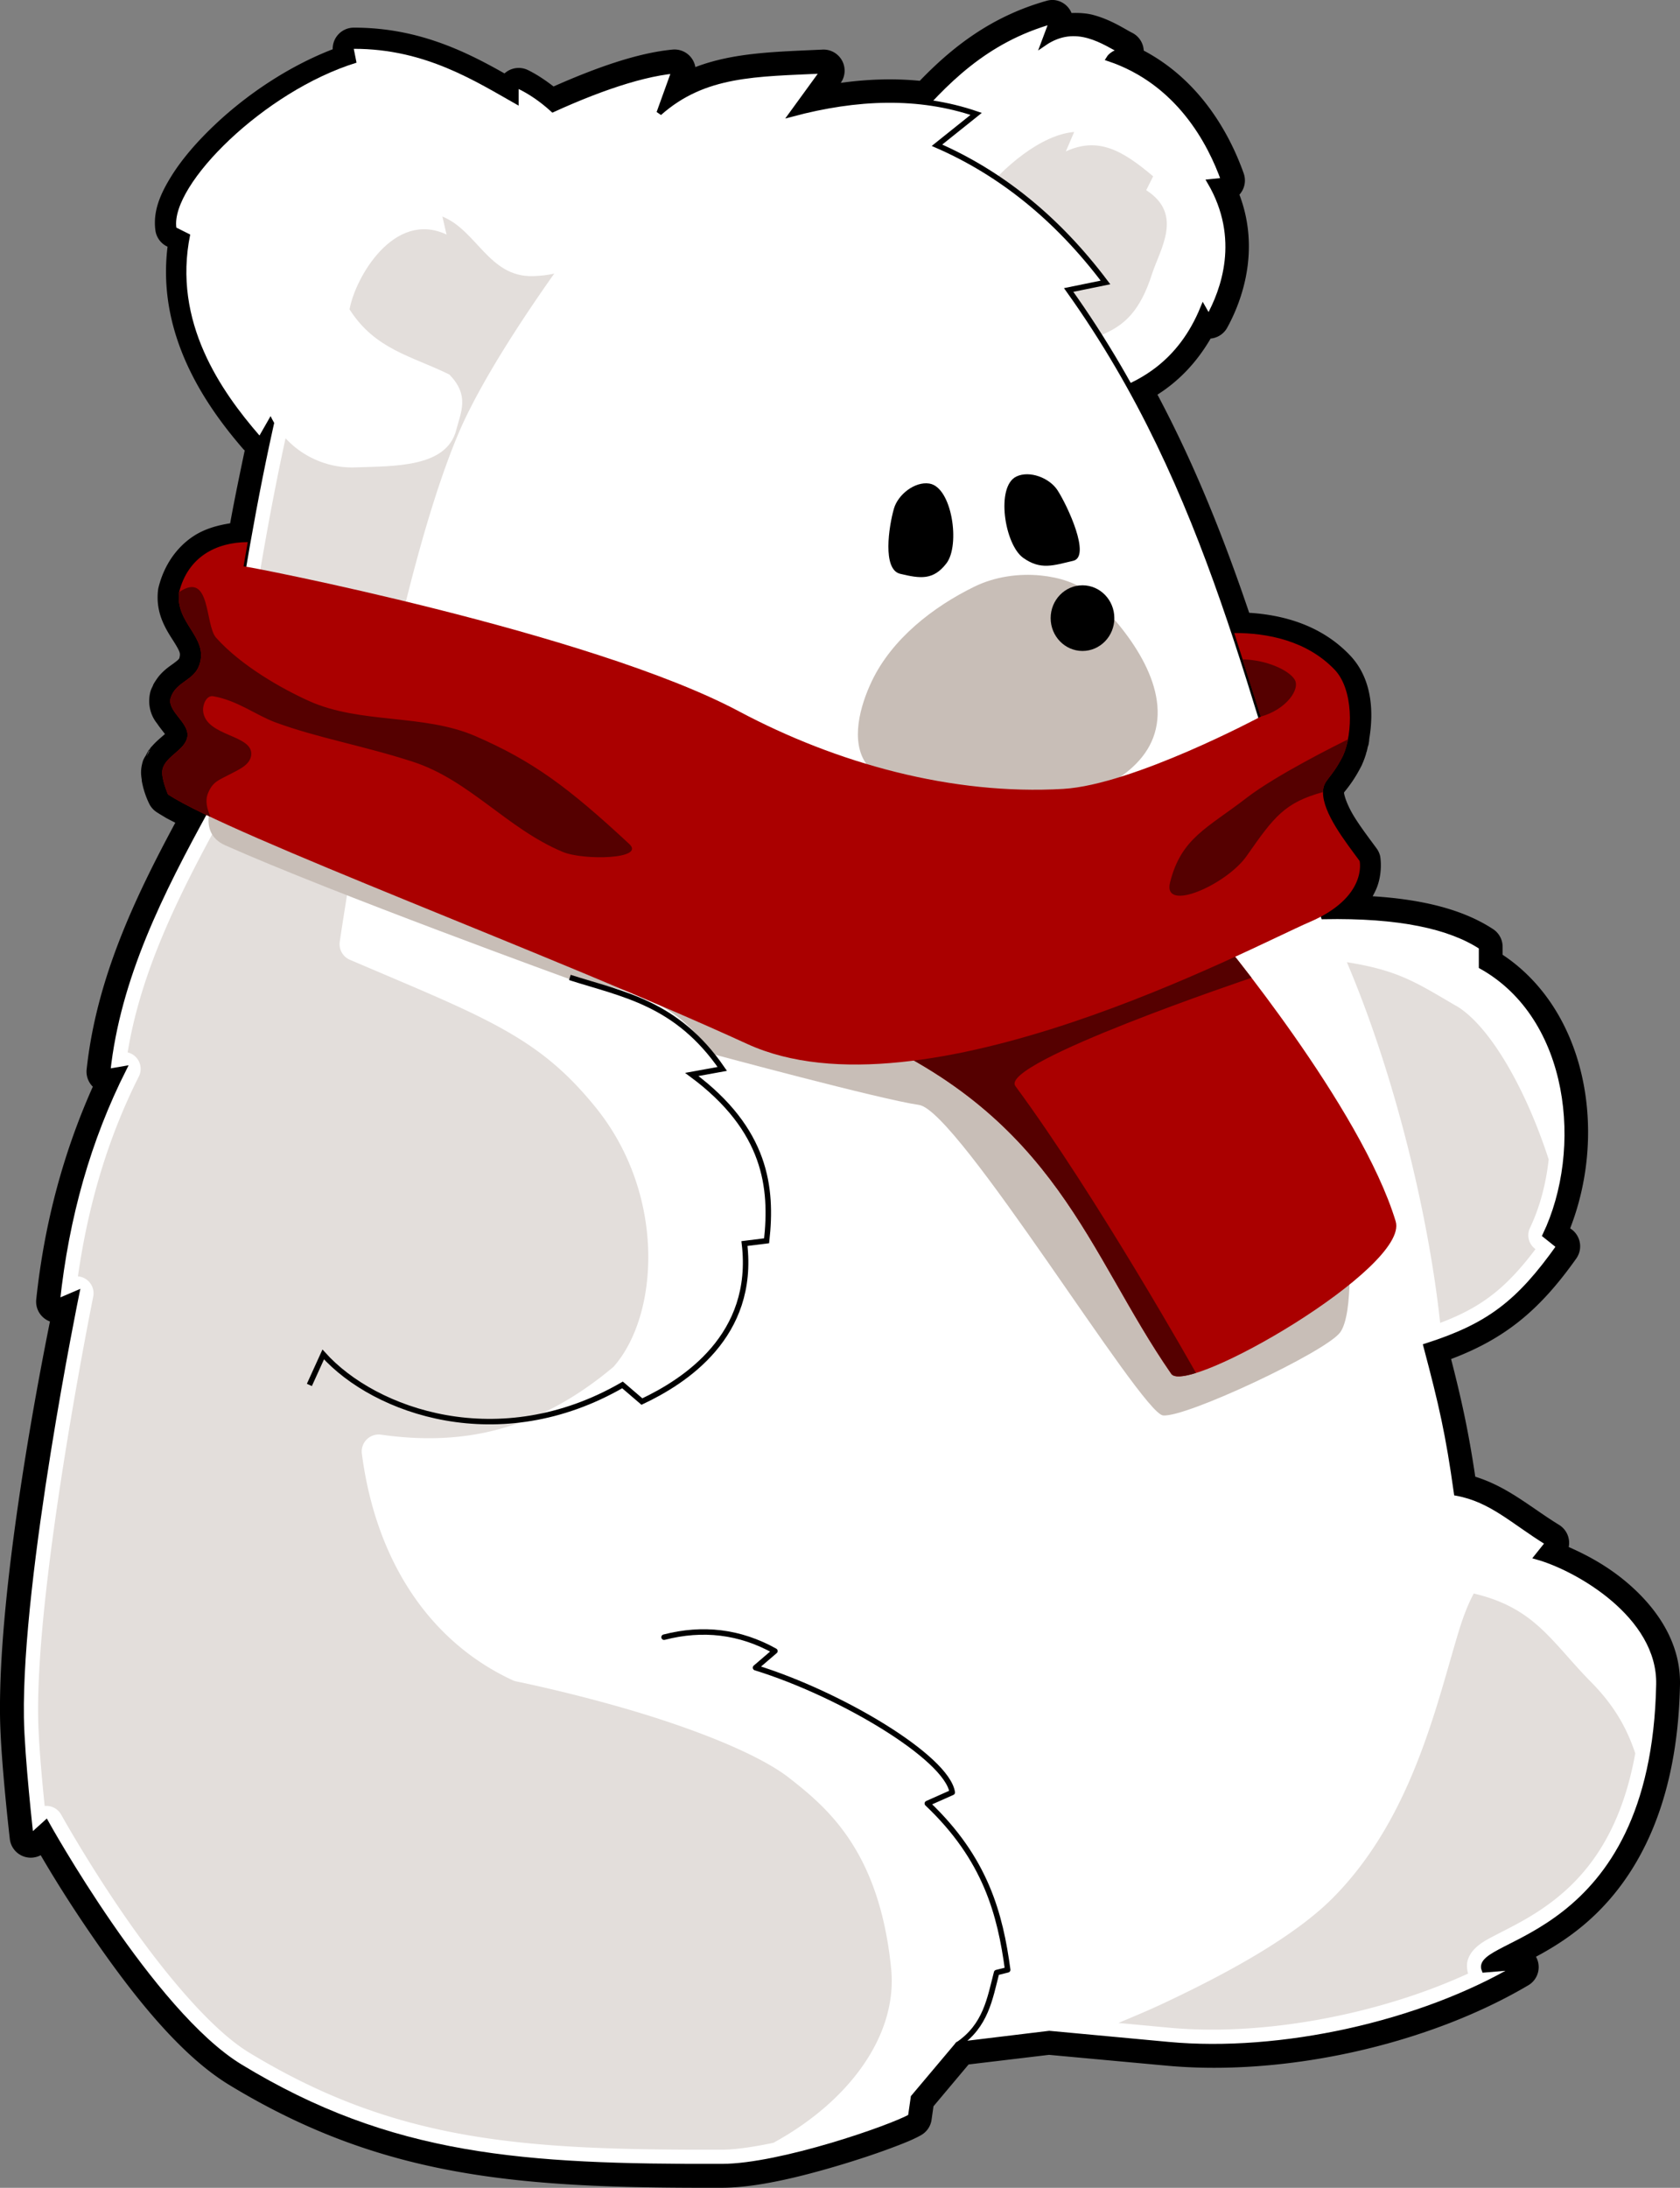 <?xml version="1.0" encoding="UTF-8"?>
<svg version="1.1" viewBox="0 0 306.2 398.64" xmlns="http://www.w3.org/2000/svg">
<rect x="0" y="0" width="306.2" height="398.64" fill="#808080" stroke="none"/>
<g transform="translate(-51.705 -20.181)">
<path d="m243.22 20.188a3.846 3.846 0 0 0-0.812 0.156c-10.082 2.853-17.169 8.455-23.062 14.562-4.732-0.463-9.534-0.298-14.406 0.375a3.846 3.846 0 0 0-3.344-6.062c-8.371 0.4-16.085 0.489-23.156 3.188a3.846 3.846 0 0 0-4.188-3.188c-6.363 0.612-13.884 3.279-21.656 6.719-1.508-1.157-3.053-2.206-4.688-3a3.846 3.846 0 0 0-4.25 0.625c-7.032-3.977-15.784-8.359-27.469-8.344a3.846 3.846 0 0 0-3.844 3.938c-8.002 3.087-15.558 8.172-21.406 13.688-3.315 3.127-6.103 6.354-8.062 9.531s-3.325 6.306-2.844 9.812a3.846 3.846 0 0 0 2.125 2.906l0.087 0.031c-2.009 16.276 7.12 29.181 13.844 36.938a3.846 3.846 0 0 0 0.219 0.188c-0.929 4.427-1.853 8.858-2.656 13.281-2.383 0.377-4.73 1.034-6.781 2.406-2.969 1.986-5.242 5.192-6.25 9.188a3.846 3.846 0 0 0-0.094 0.438c-0.07 0.535-0.099 1.058-0.094 1.562-2.57e-4 -0.045-0.003-0.017 0 0.125a3.846 3.846 0 0 0 0 0.031c0.024 1.02 0.186 1.931 0.406 2.719 0.24 0.87 0.579 1.657 0.938 2.375 0.538 1.075 1.104 1.918 1.531 2.594 0.603 0.955 0.984 1.621 1.125 2.062 0.019 0.06 0.04 0.149 0.062 0.281a3.846 3.846 0 0 0 0 0.031c-0.011-0.064-0.002-0.04 0 0.188 9.64e-4 0.087-0.015 0.115-0.031 0.219-0.026 0.167-0.033 0.223-0.062 0.312 0.018-0.055 0.008 0.011-0.031 0.094 0.028-0.06 0.05-0.097-0.031 0.031 0.023-0.036-0.003 0.036 0 0.031 0.005-7e-3 0.036-0.053-0.031 0.031-0.018 0.022-0.148 0.179-0.438 0.406-0.245 0.193-0.473 0.369-0.656 0.5-0.488 0.349-1.228 0.84-2.031 1.656-0.409 0.415-0.764 0.863-1.094 1.375-0.132 0.206-0.337 0.508-0.5 0.844h0.031c-0.155 0.315-0.324 0.633-0.438 0.969-0.136 0.4-0.208 0.873-0.25 1.25-0.002 0.021 0.002 0.041 0 0.062-0.127 1.239 0.141 2.44 0.562 3.344 0.363 0.782 0.728 1.192 0.875 1.406 0.617 0.896 1.102 1.452 1.406 1.875-0.074 0.083 0.015-0.033-0.125 0.094-0.513 0.465-1.373 1.12-2.312 2.188-0.007 8e-3 -0.025-8e-3 -0.031 0a3.846 3.846 0 0 0 0 0.031 3.846 3.846 0 0 0-0.062 0.062c-1.3e-5 2e-5 -0.03 0.03-0.031 0.031 0.026-0.047-0.052 0.088-0.344 0.469l-0.031-0.031c-2.6e-5 3e-5 -0.023 0.08-0.031 0.094a3.846 3.846 0 0 0-0.031 0.031c-0.007 0.012-0.065 0.103-0.094 0.156-0.154 0.272-0.344 0.656-0.344 0.656-0.004 8e-3 -0.031 0.062-0.031 0.062-0.136 0.244-0.293 0.435-0.406 0.719-0.006 0.015-0.025 0.017-0.031 0.031-0.005 0.012 0.005 0.019 0 0.031a3.846 3.846 0 0 0-0.031 0.031c-0.153 0.406-0.218 0.706-0.281 1-0.26 1.204-0.117 2.035 0 2.75h-0.031c0.368 2.305 1.312 4.156 1.312 4.156a3.846 3.846 0 0 0 1.406 1.656c0.419 0.273 0.869 0.549 1.375 0.844 0.109 0.063 0.188 0.121 0.25 0.156 0.511 0.294 1.184 0.62 1.781 0.938-7.54 14.017-14.391 28.582-16.156 44.938a3.846 3.846 0 0 0 1.125 3.156c-5.294 11.859-8.827 24.748-10.312 38.781a3.846 3.846 0 0 0 2.5 4c-1.741 8.657-9.476 47.896-9.094 72.219 0.123 7.826 1.781 22.094 1.781 22.094a3.846 3.846 0 0 0 5.625 2.938c2.006 3.424 4.98 8.345 9.438 14.812 6.931 10.057 15.685 21.421 24.906 27.031 28.322 17.232 53.571 18.844 89.875 18.75 6.146-0.016 13.918-1.901 20.906-3.969 3.494-1.034 6.76-2.116 9.406-3.094 2.646-0.978 4.519-1.721 5.938-2.531a3.846 3.846 0 0 0 1.906-2.812l0.344-2.438 6.406-7.625 14.656-1.75 21.406 1.969c21.294 1.981 47.359-3.667 65.969-14.656a3.846 3.846 0 0 0 1.375-5.188c2.317-1.246 4.873-2.748 7.656-4.938 8.882-6.987 18.121-20.071 18.594-44.656 0.151-7.834-4.416-14.114-9.594-18.531-3.518-3.001-7.216-5.007-10.688-6.531a3.846 3.846 0 0 0-1.75-4.031c-5.169-3.167-9.276-6.91-15.281-8.781-1.17-7.878-2.442-13.818-4.406-21.438 9.714-3.684 16.02-8.73 22.812-18.312a3.846 3.846 0 0 0-0.719-5.219l-0.39-0.29c3.147-8.068 4.147-17.431 2.438-26.344-1.775-9.25-6.524-18.031-14.75-23.5v-1.438a3.846 3.846 0 0 0-1.72-3.22c-5.241-3.446-12.449-5.4-21.969-6 0.351-0.634 0.663-1.274 0.875-1.875 0.99-2.809 0.5-5.406 0.5-5.406a3.846 3.846 0 0 0-0.656-1.438c-1.356-1.849-2.962-3.945-4.156-5.906-1.172-1.926-1.765-3.719-1.781-4.281 0.155-0.218 0.736-0.879 1.5-2 0.524-0.767 1.119-1.744 1.75-3a3.846 3.846 0 0 0 0.06-0.15c0.304-0.681 0.518-1.282 0.688-1.844 0.035-0.112 0.054-0.239 0.094-0.375a3.846 3.846 0 0 0 0.031-0.031c0.071-0.258 0.152-0.656 0.25-1.094h0.031c-0.077 0.32-0.034 0.187 0.094-0.375a3.846 3.846 0 0 0 0-0.062 3.846 3.846 0 0 0 0.094-0.688 3.846 3.846 0 0 0 0-0.094c0.851-5.058 0.535-11.058-3.531-15.312-5.306-5.551-12.264-7.336-18.344-7.719-4.508-13.295-9.738-26.611-16.719-39.75 3.754-2.376 7.08-5.734 9.688-10.219a3.846 3.846 0 0 0 3-1.938c2.661-4.801 6.107-14.108 2.25-24.281a3.846 3.846 0 0 0 0.781-3.875c-2.329-6.571-7.521-16.705-18.219-22.375a3.846 3.846 0 0 0-2.125-3.25c-1.246-0.621-3.67-2.284-6.875-3.188-1.22-0.357-2.67-0.464-4.16-0.412a3.846 3.846 0 0 0-3.781-2.375zm-164.06 136.34c-0.036 0.078-0.114 0.187-0.188 0.344l-0.031-0.031c0.097-0.15 0.13-0.175 0.219-0.312zm-0.25 0.406 0.031 0.031c-0.006 0.012 0.006 0.019 0 0.031-0.008 0.018-0.023 0.013-0.031 0.031-0.227 0.489-0.469 0.999-0.469 1-1.05e-4 5.4e-4 0.281-0.813 0.281-0.812-2.3e-5 5e-5 0.047-0.1 0.062-0.125 0.005-8e-3 0.025-0.022 0.031-0.031 0.022-0.034 0.059-0.071 0.094-0.125z"/>
<path d="m216.94 43.22c6.9-8.094 14.313-15.739 26.517-19.193l-1.515 4.041c5.949-4.098 11.113-0.122 14.395 1.515-1.768 0-2.525 1.263-2.525 1.263 12.68 4.261 18.495 15.268 20.961 22.223l-2.525 0.253c6.049 10.332 2.45 19.872-0.253 24.749l-1.01-1.768c-4.087 10.009-11.393 14.338-19.445 16.415z" fill="#fff" stroke="#000"/>
<path d="m230.06 56.352c4.374-5.732 11.464-11.649 17.425-12.122l-1.515 3.535c5.84-2.67 10.216-0.283 15.91 4.546l-1.263 2.525c6.856 4.402 2.517 10.711 1.01 15.405-4.201 13.084-11.196 9.428-16.92 15.657z" fill="#e3dedb"/>
<path d="m122.64 57.477c14.351-10.482 38.151-23.07 51.984-24.401l-2.771 7.684c8.237-7.303 17.646-7.098 29.913-7.684l-5.714 7.857c11.821-3.154 23.096-3.575 33.571 0l-7.143 5.714c11.556 5.038 21.852 13.228 30.714 25l-6.711 1.371c26.246 36.738 33.363 76.095 46.467 114.15 13.823-0.261 23.044 1.778 28.789 5.556v3.535c16.611 9.312 19.066 33.401 11.617 48.992l2.525 2.02c-7.349 10.368-12.855 14.548-24.244 18.183 2.855 10.775 4.048 15.994 5.556 26.769 6.416 1.168 10.317 5.2 16.668 9.091l-2.02 2.525c7.368 2.056 22.465 10.681 22.223 23.234-0.912 47.372-34.142 46.496-31.82 52.023l6.061-0.505c-17.724 10.466-43.335 16.031-63.64 14.142l-21.718-2.02-16.668 2.02-8.081 9.596-0.505 3.535c-3.535 2.02-23.744 9.064-34.345 9.091-36.193 0.094-60.324-1.416-87.883-18.183-16.173-9.84-35.355-44.447-35.355-44.447l-2.796 2.525s-1.635-14.384-1.75-21.718c-0.408-25.975 10.102-77.277 10.102-77.277l-3.535 1.515c1.649-15.577 5.711-29.707 12.122-42.426l-2.933 0.505c1.855-17.186 9.67-32.67 18.086-47.982 4.78-32.157 8.741-64.313 18.688-96.47z" fill="#fff" stroke="#000"/>
<path transform="matrix(-1 0 0 1 409.63 0)" d="m273.88 52.625-21.35 11.375c3.114 4.197 16.573 22.481 22.031 35.625 12.39 29.825 21.44 92.155 21.44 92.155a3.091 3.091 0 0 1-1.844 3.281c-12.237 5.231-20.877 8.729-27.656 12.5-6.78 3.771-11.742 7.741-17.125 14.375-12.914 15.914-11.581 37.972-3.25 47.312 14.313 12.007 28.041 14.358 42.344 12.344a3.091 3.091 0 0 1 3.5 3.469c-2.59 19.87-12.614 34.398-27.5 41.281a3.091 3.091 0 0 1-0.688 0.219s-9.242 1.854-20.156 5.031-23.577 7.876-29.562 12.562c-6.996 5.477-16.441 13.382-18.562 34.75-1.21 12.185 7.746 24.237 21.469 31.719 3.533 0.737 6.894 1.244 9.312 1.25 36.103 0.094 59.336-1.325 86.281-17.719 7.174-4.365 16.061-15.312 22.781-25.062 6.72-9.751 11.438-18.281 11.438-18.281a3.091 3.091 0 0 1 3-1.562c0.488-4.778 1.114-11.491 1.188-16.188 0.394-25.078-10.031-76.594-10.031-76.594a3.091 3.091 0 0 1 2.781-3.719c-1.897-13.267-5.55-25.407-11.094-36.406a3.091 3.091 0 0 1 2.031-4.406c-2.45-14.97-9.44-28.91-17.16-42.96a3.091 3.091 0 0 1-0.344-1.031c-4.751-31.956-8.699-63.705-18.375-95.281l-13.59-12.69c-0.01-0.008-0.021-0.024-0.031-0.031-3.249-2.372-7.207-4.85-11.281-7.312zm-161.44 142.88c-9.536 1.498-12.841 3.837-19.938 7.969-0.009 5e-3 -0.022-5e-3 -0.031 0-6.159 3.691-12.703 15.258-16.812 27.969 0.489 4.474 1.641 8.775 3.406 12.469a3.091 3.091 0 0 1-0.844 3.75l-0.156 0.125c5.332 7.072 9.827 10.602 17.375 13.438 2.106-19.598 8.242-45.131 17-65.719zm-23.125 115.03c-5.221 1.223-8.665 3.228-11.594 5.781-3.318 2.892-6.081 6.604-9.812 10.375-4.349 4.396-6.584 8.622-8.031 12.969 2.906 16.137 10.268 23.726 16.875 28.25 3.359 2.3 6.497 3.756 8.969 5.062 1.236 0.653 2.316 1.204 3.344 2.219 0.514 0.507 1.06 1.202 1.344 2.156 0.234 0.788 0.157 1.658-0.062 2.438 16.406 7.54 37.512 11.441 54.344 9.875l9.375-0.875c-2.762-1.19-5.229-2.174-8.5-3.719-10.854-5.126-23.351-11.793-30.594-19.094-9.954-10.034-15.112-22.925-18.625-34.031-1.756-5.553-3.117-10.7-4.375-14.781-0.932-3.022-1.855-5.136-2.656-6.625z" fill="#e3dedb"/>
<path d="m297.5 246.26s1.01 13.132-1.515 16.668c-2.525 3.535-28.284 15.657-32.325 15.152-4.041-0.505-37.376-55.558-44.447-56.569-7.071-1.01-37.881-9.344-37.881-9.344-5.69-8.742-13.909-11.922-25.132-13.327 0 0-43.938-15.95-63.44-24.633-5.614-2.5-1.75-9.056-1.75-9.056l167.6 42.722z" fill="#c8beb7"/>
<path d="m273.76 190.7s26.012 31.194 32.325 52.023c2.557 8.437-38.078 31.868-40.911 27.779-15.333-22.133-20.632-46.393-57.074-62.124z" fill="#a00"/>
<path d="m250.53 128.58c6.746 6.352 14.307 16.387 11.617 25.254-2.524 8.317-13.623 12.382-22.223 13.637-10.345 1.51-24.215 0.416-30.305-8.081-2.949-4.114-1.178-10.588 1.01-15.152 3.658-7.628 11.085-13.461 18.688-17.173 3.681-1.797 8.047-2.441 12.122-2.02 3.234 0.334 6.724 1.307 9.091 3.535z" fill="#c8beb7"/>
<path d="m155.57 198.28c9.612 3.091 19.456 4.559 27.779 16.668l-5.556 1.01c13.647 10.102 14.698 20.708 13.637 30.305l-4.041 0.505c2.024 16.818-10.892 25.109-18.688 28.789l-3.535-3.03c-22.406 12.937-45.139 4.904-54.548-5.556l-2.525 5.556" fill="none" stroke="#000"/>
<path d="m273.75 190.69s2.554 3.079 6.062 7.656c0 0-46.159 15.498-43.04 19.728 14.868 20.16 32.915 52.272 32.915 52.272-2.361 0.734-4.006 0.869-4.5 0.156-15.333-22.133-20.652-46.393-57.094-62.125z" fill="#500"/>
<path d="m276.66 135.52c5.998-0.017 13.226 1.375 18.308 6.692 3.409 3.567 3.38 11.482 1.515 15.657-2.203 4.387-3.626 4.373-3.647 6.631-0.035 3.826 4.051 8.981 6.677 12.561 0 0 1.515 6.566-9.091 11.112-10.607 4.546-70.741 36.795-102.53 22.223-35.607-16.322-93.944-37.881-105.56-45.457 0 0-1.337-3.028-1.01-4.546 0.532-2.469 4.245-3.554 4.546-6.061 0.305-2.546-3.854-4.642-3.03-7.071 0.992-2.927 4.256-3.039 5.224-5.974 1.675-5.081-4.46-7.474-3.709-13.219 1.606-6.369 6.677-9.085 12.506-9.113l-0.764 4.417c0.087-0.166 63.3 12.049 90.284 26.414 17.879 9.518 38.874 15.315 59.094 14.142 12.768-0.741 36.032-13.185 36.032-13.185z" fill="#a00"/>
<path d="m238.2 121.83c-3.418-2.43-5.032-13.009-1.25-14.821 2.413-1.156 6.046 0.254 7.5 2.5 1.83 2.826 6.138 12.098 2.857 12.857-3.609 0.835-5.913 1.735-9.107-0.536z"/>
<path d="m224.2 122.83c2.562-3.32 1.024-13.911-3.122-14.543-2.645-0.403-5.709 2.005-6.446 4.577-0.928 3.237-2.136 11.086 1.139 11.869 3.695 0.884 6.036 1.2 8.43-1.903z"/>
<path d="m161.89 56.099c-2.241-8.267-8.817-16.374-15.657-19.698v3.03c-7.84-4.429-16.98-10.372-30.05-10.354l0.505 2.525c-16.811 5.171-33.913 22.217-32.839 30.052l2.525 1.263c-3.299 15.96 5.729 28.66 12.627 36.618l2.02-3.535c3.018 6.289 9.354 9.566 15.405 9.344 7.004-0.257 16.677 0.086 18.435-6.819 0.814-3.196 2.505-6.272-1.263-10.102-6.815-3.371-13.497-4.511-18.183-11.869 1-5.723 8.082-18.148 17.678-13.637l-0.758-3.283c6.295 2.562 8.494 11.016 16.415 10.859 7.783-0.154 15.814-4.502 13.132-14.395z" fill="#fff"/>
<path d="m91.094 136.38c4.509 5.058 11.927 9.277 16.937 11.531 9.433 4.243 20.857 2.284 30.344 6.406 10.465 4.548 16.893 9.306 28.031 19.656 2.986 2.774-8.364 3.006-12.125 1.438-10.132-4.226-17.003-13.09-27.344-16.438-9.076-2.938-17.352-4.34-25-7.156-3.568-1.314-6.948-4.006-11.365-4.774-1.276-0.222-1.946 1.609-1.854 2.649 0.424 4.806 9.418 4.274 8.75 8.219-0.294 1.734-2.378 2.563-3.906 3.375-2.015 1.07-3.06 1.3-3.938 3.406-0.584 1.402-0.166 2.982 0.469 4.344-3.377-1.603-6.086-3.008-7.75-4.094 0 0-1.359-3.014-1.031-4.531 0.532-2.469 4.262-3.555 4.562-6.062 0.305-2.546-3.854-4.665-3.031-7.094 0.992-2.927 4.251-3.034 5.219-5.969 1.675-5.081-4.47-7.475-3.719-13.219 5.84-3.955 4.671 5.98 6.75 8.312zm187.09 3.938c4.445 0.106 8.41 1.989 9.469 3.656 1.115 1.756-1.521 5.502-6.156 6.781zm19.25 14.562c-0.256 1.124-0.564 2.164-0.938 3-2.203 4.387-3.636 4.367-3.656 6.625-6.995 1.921-8.914 4.485-13.86 11.562-3.552 5.216-15.453 10.58-14.015 4.876 2.044-8.109 6.81-9.867 13.938-15.375 5.362-4.144 16.569-9.721 18.531-10.688z" fill="#500"/>
<path d="m172.74 318.49c7.067-1.823 13.809-1.039 20.203 2.525l-3.535 3.03c15.567 4.819 34.859 16.364 35.86 22.728l-4.546 2.02c10.672 10.102 13.283 20.203 14.647 30.305l-2.02 0.505c-1.232 4.752-1.952 9.675-7.071 13.132" fill="none" stroke="#000" stroke-linecap="round" stroke-linejoin="round"/>
<path transform="matrix(-1 0 0 1 409.63 0)" d="m166.43 132.81c0 3.304-2.598 5.982-5.804 5.982s-5.804-2.678-5.804-5.982 2.598-5.982 5.804-5.982 5.804 2.678 5.804 5.982z"/>
</g>
</svg>
